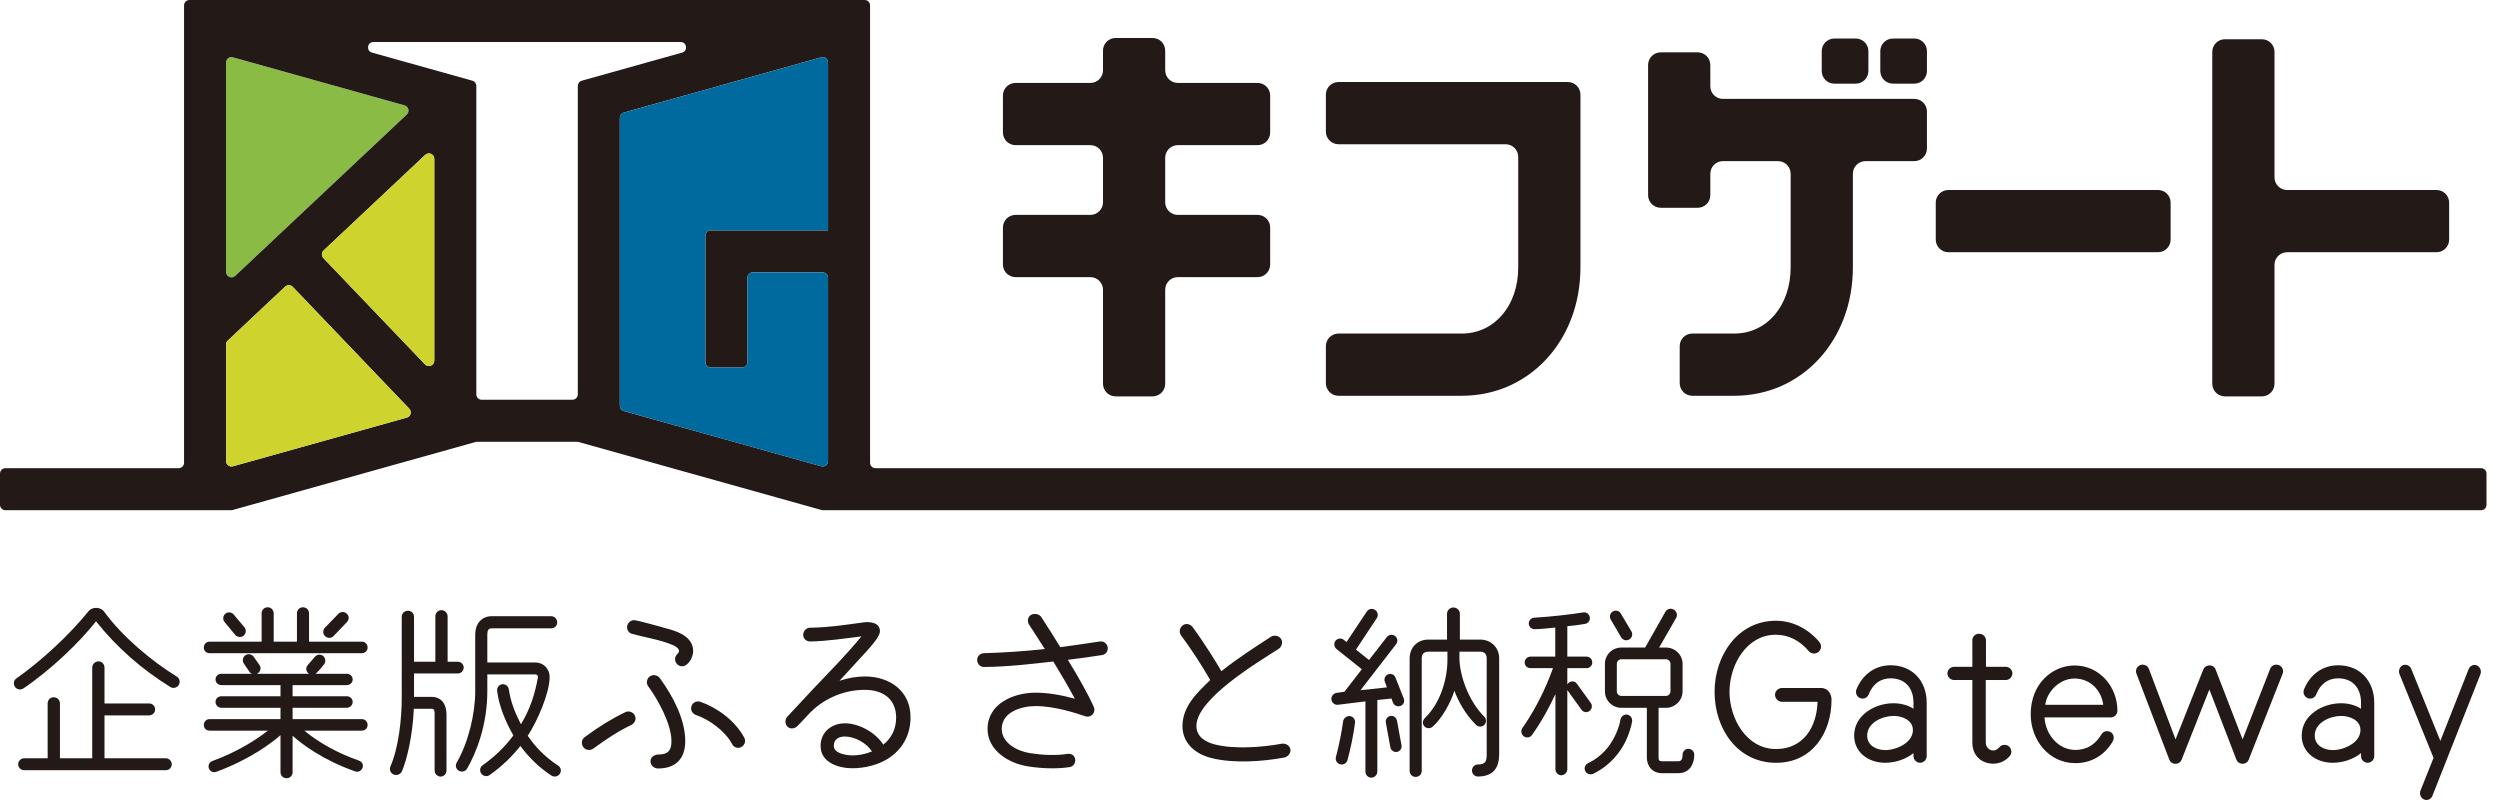 <svg width="100" height="32" viewBox="0 0 100 32" fill="none" xmlns="http://www.w3.org/2000/svg">
<path d="M6.636 30.807H0.962C0.833 30.807 0.727 30.701 0.727 30.572C0.727 30.444 0.833 30.331 0.962 30.331H1.906V28.132C1.906 27.996 2.012 27.89 2.148 27.89C2.284 27.89 2.397 27.996 2.397 28.132V30.331H3.689V26.703C3.689 26.567 3.803 26.454 3.939 26.454C4.075 26.454 4.18 26.567 4.18 26.703V28.139H5.971C6.1 28.139 6.206 28.245 6.206 28.373C6.206 28.502 6.1 28.615 5.971 28.615H4.18V30.331H6.636C6.765 30.331 6.871 30.444 6.871 30.572C6.871 30.701 6.765 30.807 6.636 30.807ZM6.818 27.482C5.692 26.787 4.68 25.91 3.84 24.852C3.191 25.691 2.004 26.817 0.939 27.535C0.825 27.61 0.674 27.587 0.599 27.474C0.523 27.361 0.546 27.209 0.659 27.134C1.611 26.469 2.767 25.411 3.538 24.451C3.682 24.27 4.014 24.262 4.166 24.467C4.891 25.464 6.047 26.431 7.075 27.066C7.188 27.134 7.219 27.285 7.15 27.399C7.082 27.512 6.931 27.55 6.818 27.482Z" fill="#231916"/>
<path d="M13.344 25.44C13.253 25.538 13.102 25.538 13.004 25.447C12.906 25.357 12.906 25.206 12.996 25.107L13.541 24.548C13.631 24.458 13.775 24.458 13.873 24.548C13.971 24.639 13.971 24.782 13.88 24.881L13.344 25.44ZM9.777 25.092C9.86 25.19 9.845 25.342 9.747 25.425C9.649 25.508 9.49 25.492 9.407 25.395L8.983 24.881C8.9 24.782 8.916 24.631 9.014 24.548C9.112 24.465 9.263 24.48 9.346 24.578L9.777 25.092ZM14.477 29.226H12.172C12.815 29.755 13.586 30.155 14.364 30.427C14.485 30.472 14.546 30.593 14.5 30.714C14.454 30.835 14.334 30.896 14.213 30.858C12.898 30.397 12.067 29.755 11.704 29.43V30.888C11.704 31.024 11.598 31.13 11.462 31.13C11.326 31.13 11.22 31.024 11.22 30.888V29.407C10.896 29.694 10.011 30.374 8.651 30.873C8.53 30.918 8.402 30.858 8.356 30.737C8.311 30.616 8.372 30.488 8.492 30.442C9.566 30.049 10.321 29.536 10.714 29.226H8.379C8.251 29.226 8.152 29.127 8.152 28.999C8.152 28.871 8.251 28.765 8.379 28.765H11.22V28.311H8.855C8.726 28.311 8.621 28.205 8.621 28.077C8.621 27.948 8.726 27.85 8.855 27.85H11.22V27.404H8.855C8.726 27.404 8.621 27.306 8.621 27.178C8.621 27.049 8.726 26.951 8.855 26.951H10.08C10.042 26.936 10.004 26.913 9.981 26.876L9.755 26.543C9.679 26.437 9.709 26.286 9.815 26.211C9.921 26.135 10.072 26.165 10.148 26.271L10.382 26.604C10.465 26.724 10.412 26.89 10.276 26.951H12.362C12.241 26.876 12.21 26.717 12.309 26.604L12.596 26.271C12.679 26.173 12.83 26.158 12.928 26.241C13.027 26.324 13.041 26.483 12.958 26.581C12.853 26.709 12.717 26.876 12.626 26.951H13.873C14.001 26.951 14.107 27.049 14.107 27.178C14.107 27.306 14.001 27.404 13.873 27.404H11.704V27.85H13.873C14.001 27.85 14.107 27.948 14.107 28.077C14.107 28.205 14.001 28.311 13.873 28.311H11.704V28.765H14.477C14.606 28.765 14.704 28.871 14.704 28.999C14.704 29.127 14.606 29.226 14.477 29.226ZM14.477 26.127H8.379C8.251 26.127 8.152 26.029 8.152 25.901C8.152 25.772 8.251 25.666 8.379 25.666H10.465V24.533C10.465 24.397 10.571 24.291 10.707 24.291C10.843 24.291 10.948 24.397 10.948 24.533V25.666H11.878V24.533C11.878 24.397 11.984 24.291 12.12 24.291C12.256 24.291 12.362 24.397 12.362 24.533V25.666H14.477C14.606 25.666 14.704 25.772 14.704 25.901C14.704 26.029 14.606 26.127 14.477 26.127Z" fill="#231916"/>
<path d="M22.062 31.026C21.525 30.678 21.125 30.255 20.815 29.839C20.498 30.24 20.097 30.64 19.583 31.003C19.477 31.079 19.326 31.048 19.25 30.943C19.175 30.837 19.198 30.686 19.304 30.61C19.833 30.24 20.233 29.824 20.536 29.416C20.233 28.902 19.953 28.222 19.885 27.633C19.87 27.504 19.961 27.383 20.09 27.369C20.218 27.353 20.339 27.451 20.354 27.58C20.422 28.064 20.611 28.54 20.838 28.97C21.201 28.373 21.397 27.769 21.518 27.089C21.525 27.036 21.48 26.976 21.42 26.976H19.493V27.64C19.493 28.985 19.069 30.074 18.684 30.746C18.616 30.86 18.465 30.898 18.351 30.829C18.238 30.761 18.2 30.618 18.268 30.505C18.736 29.696 19.009 28.555 19.009 27.64V25.366C19.009 24.973 19.25 24.648 19.666 24.648H22.047C22.183 24.648 22.289 24.761 22.289 24.897C22.289 25.033 22.183 25.132 22.047 25.132H19.666C19.523 25.132 19.493 25.245 19.493 25.366V26.499H21.42C21.737 26.499 21.986 26.756 21.986 27.073C21.986 27.731 21.487 28.857 21.11 29.431C21.397 29.855 21.79 30.277 22.326 30.625C22.439 30.701 22.47 30.837 22.394 30.95C22.319 31.064 22.175 31.094 22.062 31.026ZM18.314 26.938H16.561V27.874H17.256C17.679 27.874 17.86 28.192 17.86 28.577V30.822C17.86 30.95 17.755 31.064 17.626 31.064C17.497 31.064 17.384 30.95 17.384 30.822V28.577C17.384 28.457 17.392 28.351 17.256 28.351H16.553C16.508 29.454 16.258 30.444 16.077 30.852C16.024 30.973 15.865 31.034 15.744 30.98C15.623 30.927 15.563 30.784 15.616 30.663C15.949 29.892 16.069 28.744 16.069 27.935V24.671C16.069 24.535 16.183 24.429 16.319 24.429C16.454 24.429 16.561 24.535 16.561 24.671V26.469H17.414V24.656C17.414 24.52 17.52 24.406 17.656 24.406C17.792 24.406 17.905 24.52 17.905 24.656V26.469H18.314C18.442 26.469 18.548 26.575 18.548 26.703C18.548 26.832 18.442 26.938 18.314 26.938Z" fill="#231916"/>
<path d="M29.684 29.862C29.548 29.96 29.359 29.915 29.284 29.764C29.012 29.242 28.362 28.774 27.84 28.6C27.727 28.562 27.644 28.449 27.644 28.336C27.644 28.139 27.833 28.011 28.014 28.071C28.664 28.298 29.389 28.804 29.767 29.499C29.835 29.628 29.805 29.771 29.684 29.862ZM26.321 30.739C26.163 30.739 26.019 30.618 26.019 30.451C26.019 30.285 26.178 30.18 26.337 30.18C26.722 30.18 26.858 30.021 26.858 29.643C26.858 28.963 26.321 27.988 25.928 27.451C25.837 27.331 25.868 27.149 25.989 27.058C26.11 26.968 26.299 26.998 26.389 27.119C26.918 27.844 27.41 28.774 27.41 29.643C27.41 30.346 27.031 30.739 26.321 30.739ZM27.281 26.651C27.123 26.651 27.002 26.515 27.002 26.363C27.002 26.182 27.16 26.152 27.16 26.038C27.16 25.933 27.009 25.842 26.903 25.797C26.389 25.585 25.83 25.502 25.294 25.358C25.165 25.328 25.082 25.215 25.082 25.094C25.082 24.943 25.203 24.807 25.361 24.807C25.505 24.807 26.578 25.116 26.774 25.169C27.205 25.29 27.727 25.517 27.727 26.046C27.727 26.265 27.545 26.651 27.281 26.651ZM25.248 29.001C24.764 29.227 24.266 29.552 23.729 29.945C23.616 30.028 23.435 30.013 23.344 29.9C23.238 29.771 23.253 29.582 23.389 29.484C23.948 29.068 24.492 28.736 25.014 28.487C25.195 28.396 25.422 28.532 25.422 28.744C25.422 28.849 25.346 28.955 25.248 29.001Z" fill="#231916"/>
<path d="M33.791 29.461C33.549 29.461 33.352 29.567 33.352 29.838C33.352 30.148 33.881 30.216 34.101 30.216C34.35 30.216 34.622 30.163 34.879 30.058C34.66 29.718 34.192 29.461 33.791 29.461ZM35.522 30.345C35.114 30.602 34.577 30.73 34.101 30.73C33.549 30.73 32.824 30.511 32.824 29.838C32.824 29.272 33.277 28.932 33.799 28.932C34.343 28.932 35.015 29.287 35.332 29.786C35.68 29.506 35.846 29.136 35.846 28.698C35.839 27.942 35.302 27.594 34.592 27.594C33.617 27.594 32.854 28.048 32.401 28.509C32.325 28.599 32.053 28.879 31.894 29.045C31.788 29.151 31.607 29.174 31.501 29.068C31.396 28.962 31.388 28.788 31.486 28.675L32.529 27.556C33.179 26.869 33.859 26.189 34.456 25.456C33.783 25.539 33.088 25.645 32.408 25.66C32.257 25.66 32.128 25.547 32.128 25.395C32.128 25.244 32.25 25.108 32.401 25.108C33.111 25.101 33.829 24.995 34.532 24.896C34.788 24.859 35.204 24.896 35.197 25.252C35.197 25.463 34.819 25.879 34.675 26.038C34.373 26.37 33.98 26.801 33.579 27.232C33.927 27.118 34.275 27.058 34.592 27.058C35.589 27.058 36.428 27.64 36.421 28.698C36.421 29.385 36.111 29.967 35.522 30.345Z" fill="#231916"/>
<path d="M44.082 26.203C43.598 26.279 43.144 26.339 42.714 26.392C43.129 27.072 43.545 27.798 43.756 28.289C43.847 28.5 43.636 28.727 43.417 28.652C43.061 28.531 42.192 28.243 41.422 28.243C40.87 28.243 40.069 28.47 40.069 29.158C40.069 29.732 40.711 30.049 41.195 30.125C41.678 30.201 42.215 30.231 42.699 30.155C42.849 30.133 42.986 30.216 43.008 30.367C43.031 30.518 42.933 30.662 42.782 30.684C42.253 30.767 41.633 30.737 41.112 30.654C40.348 30.533 39.502 30.019 39.502 29.158C39.502 28.145 40.545 27.707 41.422 27.707C41.981 27.707 42.555 27.828 42.993 27.949C42.721 27.442 42.434 26.951 42.132 26.46C41.21 26.566 40.265 26.672 39.359 26.679C39.207 26.679 39.094 26.558 39.086 26.407C39.079 26.256 39.2 26.135 39.351 26.128C40.114 26.105 40.9 26.059 41.791 25.961C41.588 25.637 41.376 25.311 41.164 24.987C41.081 24.858 41.104 24.684 41.233 24.601C41.361 24.518 41.565 24.556 41.648 24.677C41.875 25.017 42.26 25.637 42.412 25.886C42.91 25.825 43.424 25.742 43.998 25.659C44.149 25.637 44.285 25.742 44.308 25.893C44.331 26.044 44.233 26.18 44.082 26.203Z" fill="#231916"/>
<path d="M51.371 30.301C50.487 30.467 49.338 30.542 48.461 30.323C47.827 30.165 47.298 29.741 47.298 29.038C47.305 28.245 47.887 27.708 48.409 27.202C48.061 26.59 47.66 25.985 47.245 25.419C47.147 25.283 47.184 25.109 47.313 25.011C47.434 24.92 47.615 24.958 47.706 25.086C48.212 25.774 48.643 26.484 48.855 26.847C49.504 26.333 50.184 25.895 50.834 25.472C50.963 25.389 51.159 25.426 51.242 25.555C51.325 25.683 51.273 25.872 51.144 25.955C50.358 26.462 47.85 27.95 47.857 29.038C47.857 29.469 48.212 29.681 48.598 29.779C49.368 29.975 50.487 29.893 51.265 29.749C51.439 29.718 51.62 29.839 51.62 30.013C51.62 30.142 51.507 30.278 51.371 30.301Z" fill="#231916"/>
<path d="M59.967 30.163C59.967 30.707 59.74 31.054 59.121 31.062C58.985 31.062 58.879 30.956 58.879 30.82C58.879 30.684 58.985 30.578 59.121 30.578C59.431 30.578 59.468 30.435 59.468 30.163V26.339C59.468 26.165 59.378 26.067 59.204 26.067H58.38C58.38 26.188 58.373 26.324 58.38 26.445C58.441 27.231 58.819 28.115 59.37 28.667C59.461 28.758 59.461 28.908 59.37 28.999C59.279 29.09 59.128 29.082 59.038 28.991C58.607 28.561 58.342 28.07 58.176 27.631C58.017 28.122 57.693 28.72 57.307 29.067C57.209 29.15 57.057 29.15 56.975 29.052C56.861 28.924 56.922 28.787 57.027 28.689C57.602 28.122 57.897 27.186 57.897 26.4V26.067H57.133C56.959 26.067 56.869 26.165 56.869 26.339V30.835C56.869 30.971 56.763 31.077 56.627 31.077C56.491 31.077 56.385 30.971 56.385 30.835V26.339C56.385 25.901 56.695 25.583 57.133 25.583H57.881V24.548C57.881 24.412 58.002 24.299 58.138 24.299C58.274 24.299 58.395 24.412 58.395 24.548V25.583H59.204C59.642 25.583 59.967 25.901 59.967 26.339V30.163ZM56.06 29.808C56.083 29.951 55.985 30.08 55.841 30.08C55.735 30.08 55.637 30.004 55.614 29.891L55.433 28.901C55.41 28.78 55.493 28.659 55.614 28.636C55.735 28.614 55.856 28.704 55.879 28.825L56.06 29.808ZM53.899 30.404C53.861 30.533 53.733 30.609 53.604 30.571C53.476 30.533 53.4 30.404 53.438 30.276C53.551 29.868 53.68 29.211 53.725 28.855C53.74 28.727 53.869 28.629 53.997 28.644C54.125 28.659 54.216 28.78 54.201 28.908C54.148 29.362 54.005 30.027 53.899 30.404ZM56.151 27.941C56.196 28.062 56.144 28.191 56.022 28.236C55.909 28.281 55.766 28.228 55.72 28.108L55.66 27.941L55.093 28.001V30.866C55.093 30.994 54.98 31.107 54.851 31.107C54.723 31.107 54.617 30.994 54.617 30.866V28.055L53.513 28.191C53.385 28.206 53.272 28.108 53.256 27.979C53.242 27.851 53.34 27.73 53.468 27.715L53.778 27.669L54.473 26.77L53.461 25.961C53.362 25.878 53.34 25.727 53.423 25.629C53.506 25.531 53.65 25.508 53.748 25.591L53.861 25.681L54.67 24.465C54.745 24.352 54.889 24.321 55.002 24.397C55.115 24.473 55.146 24.616 55.07 24.729L54.239 25.984L54.761 26.4L55.471 25.485C55.554 25.379 55.698 25.357 55.803 25.44C55.909 25.523 55.924 25.667 55.841 25.772L54.42 27.609L55.478 27.495L55.395 27.276C55.35 27.155 55.403 27.019 55.523 26.974C55.645 26.929 55.773 26.981 55.818 27.102L56.151 27.941Z" fill="#231916"/>
<path d="M66.819 26.552C66.819 26.454 66.736 26.37 66.638 26.37H64.854C64.756 26.37 64.673 26.454 64.673 26.552V27.655C64.673 27.753 64.756 27.837 64.854 27.837H66.638C66.736 27.837 66.819 27.753 66.819 27.655V26.552ZM65.255 25.252C65.323 25.365 65.285 25.509 65.172 25.577C65.058 25.645 64.915 25.607 64.847 25.494L64.431 24.784C64.363 24.67 64.401 24.526 64.514 24.459C64.628 24.391 64.764 24.428 64.832 24.542L65.255 25.252ZM67.136 30.927H66.479C66.109 30.927 65.874 30.663 65.874 30.3V28.313H64.854C64.492 28.313 64.197 28.018 64.197 27.655V26.552C64.197 26.189 64.492 25.902 64.854 25.902H65.806L66.615 24.474C66.683 24.353 66.834 24.315 66.948 24.383C67.068 24.451 67.114 24.602 67.046 24.716L66.365 25.902H66.638C67 25.902 67.303 26.189 67.303 26.552V27.655C67.303 28.018 67 28.313 66.638 28.313H66.343V30.3C66.343 30.406 66.374 30.451 66.479 30.451H67.136C67.28 30.451 67.303 30.308 67.303 30.187C67.303 30.058 67.408 29.952 67.537 29.952C67.665 29.952 67.771 30.058 67.771 30.187C67.771 30.572 67.575 30.927 67.136 30.927ZM65.021 29.658C64.801 30.096 64.416 30.618 63.729 30.95C63.615 31.003 63.472 30.965 63.411 30.844C63.35 30.723 63.404 30.587 63.524 30.527C64.061 30.27 64.371 29.869 64.56 29.514C64.673 29.303 64.779 29.03 64.817 28.789C64.839 28.66 64.953 28.57 65.081 28.584C65.21 28.6 65.3 28.721 65.285 28.849C65.263 29.023 65.157 29.385 65.021 29.658ZM63.464 26.726H62.693V27.375C62.776 27.232 62.98 27.209 63.078 27.353L63.63 28.116C63.706 28.222 63.683 28.366 63.577 28.441C63.472 28.517 63.335 28.494 63.26 28.388C63.071 28.124 62.859 27.844 62.693 27.602V30.768C62.693 30.897 62.58 31.011 62.451 31.011C62.323 31.011 62.217 30.897 62.217 30.768V27.761C61.998 28.237 61.688 28.826 61.28 29.401C61.205 29.506 61.061 29.529 60.955 29.454C60.849 29.378 60.819 29.227 60.894 29.121C61.597 28.131 61.998 27.073 62.119 26.726H61.22C61.091 26.726 60.986 26.627 60.986 26.499C60.986 26.37 61.091 26.265 61.22 26.265H62.21V25.101C61.93 25.131 61.658 25.162 61.378 25.169C61.258 25.169 61.159 25.071 61.151 24.95C61.144 24.822 61.242 24.716 61.37 24.708C62.013 24.67 62.821 24.58 63.328 24.497C63.449 24.474 63.57 24.557 63.592 24.693C63.615 24.822 63.524 24.935 63.396 24.957C63.192 24.995 62.875 25.033 62.693 25.048V26.265H63.464C63.592 26.265 63.691 26.37 63.691 26.499C63.691 26.627 63.592 26.726 63.464 26.726Z" fill="#231916"/>
<path d="M71.047 30.512C69.505 30.512 68.583 29.16 68.583 27.671C68.583 26.235 69.498 24.83 71.039 24.83C71.727 24.83 72.347 25.17 72.777 25.684C72.875 25.805 72.86 25.978 72.74 26.077C72.618 26.175 72.445 26.16 72.347 26.039C71.999 25.631 71.546 25.389 71.039 25.389C69.853 25.389 69.18 26.606 69.18 27.671C69.18 28.737 69.853 29.961 71.039 29.961C72.135 29.961 72.671 29.084 72.702 28.072H71.281C71.13 28.072 71.001 27.943 71.001 27.792C71.001 27.641 71.13 27.52 71.281 27.52H72.845C73.14 27.52 73.261 27.784 73.261 27.988C73.261 29.319 72.483 30.512 71.047 30.512Z" fill="#231916"/>
<path d="M75.745 28.637C75.307 28.637 74.687 28.901 74.687 29.423C74.687 29.823 75.058 30.004 75.413 30.004C75.844 30.004 76.516 29.717 76.516 29.203C76.516 28.803 76.085 28.637 75.745 28.637ZM77.068 30.247C77.068 30.39 76.947 30.511 76.803 30.511C76.66 30.511 76.539 30.39 76.539 30.247V30.125C76.229 30.375 75.806 30.511 75.405 30.511C74.755 30.511 74.166 30.11 74.166 29.423C74.166 28.606 74.997 28.13 75.737 28.13C76.04 28.13 76.312 28.206 76.539 28.349V28.108C76.539 27.534 76.214 27.133 75.624 27.133C75.224 27.133 74.914 27.352 74.748 27.775C74.695 27.911 74.544 27.979 74.408 27.927C74.272 27.873 74.204 27.715 74.256 27.579C74.499 26.982 74.997 26.611 75.624 26.611C76.501 26.611 77.068 27.246 77.068 28.108V30.247Z" fill="#231916"/>
<path d="M80.232 27.201H79.431V29.702C79.431 29.876 79.559 30.019 79.733 30.019C79.831 30.019 79.915 29.959 79.975 29.891C80.066 29.778 80.239 29.762 80.353 29.853C80.466 29.944 80.489 30.118 80.398 30.231C80.247 30.42 79.998 30.548 79.733 30.548C79.287 30.548 78.894 30.254 78.894 29.702V27.201H78.162C78.018 27.201 77.897 27.08 77.897 26.936C77.897 26.793 78.018 26.672 78.162 26.672H78.894V25.614C78.894 25.463 79.008 25.35 79.159 25.35C79.31 25.35 79.439 25.463 79.439 25.614V26.672H80.232C80.375 26.672 80.496 26.793 80.496 26.936C80.496 27.08 80.375 27.201 80.232 27.201Z" fill="#231916"/>
<path d="M84.13 28.191C84.055 27.609 83.609 27.141 82.982 27.141C82.362 27.141 81.871 27.692 81.81 28.191H84.13ZM84.432 28.697H81.78C81.818 29.355 82.309 29.997 83.019 29.997C83.473 29.997 83.828 29.771 84.055 29.378C84.13 29.249 84.289 29.211 84.417 29.279C84.546 29.347 84.584 29.514 84.516 29.642C84.198 30.201 83.661 30.526 83.019 30.526C81.946 30.526 81.228 29.597 81.228 28.569C81.228 27.337 82.105 26.619 82.982 26.619C83.979 26.619 84.697 27.466 84.697 28.433C84.697 28.576 84.576 28.697 84.432 28.697Z" fill="#231916"/>
<path d="M89.946 30.391C89.856 30.61 89.538 30.602 89.455 30.383L88.374 27.58L87.263 30.391C87.173 30.61 86.855 30.61 86.772 30.383L85.457 26.945C85.405 26.809 85.472 26.658 85.609 26.605C85.744 26.552 85.903 26.62 85.956 26.756L87.022 29.575L88.133 26.779C88.223 26.56 88.541 26.56 88.624 26.779L89.704 29.575L90.808 26.749C90.861 26.612 91.019 26.552 91.155 26.605C91.291 26.658 91.359 26.809 91.306 26.945L89.946 30.391Z" fill="#231916"/>
<path d="M93.647 28.637C93.209 28.637 92.59 28.901 92.59 29.423C92.59 29.823 92.96 30.004 93.315 30.004C93.746 30.004 94.418 29.717 94.418 29.203C94.418 28.803 93.988 28.637 93.647 28.637ZM94.97 30.247C94.97 30.39 94.849 30.511 94.706 30.511C94.562 30.511 94.441 30.39 94.441 30.247V30.125C94.131 30.375 93.708 30.511 93.307 30.511C92.658 30.511 92.068 30.11 92.068 29.423C92.068 28.606 92.9 28.13 93.64 28.13C93.942 28.13 94.214 28.206 94.441 28.349V28.108C94.441 27.534 94.116 27.133 93.527 27.133C93.126 27.133 92.816 27.352 92.65 27.775C92.597 27.911 92.446 27.979 92.31 27.927C92.174 27.873 92.106 27.715 92.159 27.579C92.401 26.982 92.9 26.611 93.527 26.611C94.404 26.611 94.97 27.246 94.97 28.108V30.247Z" fill="#231916"/>
<path d="M97.296 31.834C97.243 31.97 97.085 32.038 96.956 31.977C96.828 31.917 96.767 31.758 96.82 31.622L97.342 30.315L95.981 26.967C95.929 26.831 95.981 26.673 96.11 26.612C96.238 26.552 96.397 26.62 96.45 26.756L97.614 29.635L98.747 26.763C98.8 26.627 98.951 26.559 99.08 26.62C99.208 26.68 99.269 26.839 99.216 26.975L97.296 31.834Z" fill="#231916"/>
<path d="M58.47 15.831H53.54C53.261 15.831 53.035 15.605 53.035 15.326V13.847C53.035 13.568 53.261 13.342 53.54 13.342H58.47C59.779 13.342 60.729 12.228 60.729 10.693V6.274C60.729 5.996 60.503 5.77 60.224 5.77H53.54C53.261 5.77 53.035 5.544 53.035 5.265V3.786C53.035 3.507 53.261 3.281 53.54 3.281H62.713C62.992 3.281 63.218 3.507 63.218 3.786V10.693C63.218 13.622 61.176 15.831 58.47 15.831Z" fill="#231916"/>
<path d="M97.461 7.6H91.485C91.206 7.6 90.98 7.374 90.98 7.095V2.075C90.98 1.796 90.754 1.57 90.476 1.57H88.996C88.717 1.57 88.491 1.796 88.491 2.075V15.35C88.491 15.629 88.717 15.855 88.996 15.855H90.476C90.754 15.855 90.98 15.629 90.98 15.35V10.594C90.98 10.315 91.206 10.089 91.485 10.089H97.461C97.74 10.089 97.966 9.863 97.966 9.584V8.105C97.966 7.826 97.74 7.6 97.461 7.6Z" fill="#231916"/>
<path d="M86.825 9.584V8.104C86.825 7.825 86.599 7.6 86.32 7.6H77.934C77.656 7.6 77.43 7.825 77.43 8.104V9.584C77.43 9.862 77.656 10.088 77.934 10.088H86.32C86.599 10.088 86.825 9.862 86.825 9.584Z" fill="#231916"/>
<path d="M50.807 5.301V3.821C50.807 3.543 50.581 3.317 50.302 3.317H47.113C46.834 3.317 46.608 3.091 46.608 2.812V2.024C46.608 1.746 46.383 1.52 46.104 1.52H44.624C44.346 1.52 44.12 1.746 44.12 2.024V2.812C44.12 3.091 43.894 3.317 43.615 3.317H40.622C40.343 3.317 40.117 3.543 40.117 3.821V5.301C40.117 5.58 40.343 5.806 40.622 5.806H43.615C43.894 5.806 44.12 6.032 44.12 6.31V8.092C44.12 8.37 43.894 8.596 43.615 8.596H40.622C40.343 8.596 40.117 8.822 40.117 9.101V10.581C40.117 10.859 40.343 11.085 40.622 11.085H43.615C43.894 11.085 44.12 11.311 44.12 11.59V15.35C44.12 15.629 44.346 15.855 44.624 15.855H46.104C46.383 15.855 46.608 15.629 46.608 15.35V11.59C46.608 11.311 46.834 11.085 47.113 11.085H50.302C50.581 11.085 50.807 10.859 50.807 10.581V9.101C50.807 8.822 50.581 8.596 50.302 8.596H47.113C46.834 8.596 46.608 8.37 46.608 8.092V6.31C46.608 6.032 46.834 5.806 47.113 5.806H50.302C50.581 5.806 50.807 5.58 50.807 5.301Z" fill="#231916"/>
<path d="M76.574 3.956H68.917C68.639 3.956 68.413 3.73 68.413 3.452V2.598C68.413 2.32 68.187 2.094 67.908 2.094H66.429C66.15 2.094 65.924 2.32 65.924 2.598V7.806C65.924 8.085 66.15 8.311 66.429 8.311H67.908C68.187 8.311 68.413 8.085 68.413 7.806V6.95C68.413 6.671 68.639 6.445 68.917 6.445H71.122C71.4 6.445 71.626 6.671 71.626 6.95V10.692C71.626 12.227 70.677 13.342 69.368 13.342H67.692C67.414 13.342 67.188 13.568 67.188 13.846V15.326C67.188 15.605 67.414 15.831 67.692 15.831H69.368C72.075 15.831 74.115 13.621 74.115 10.692V6.95C74.115 6.671 74.341 6.445 74.62 6.445H76.574C76.852 6.445 77.078 6.219 77.078 5.94V4.461C77.078 4.182 76.852 3.956 76.574 3.956Z" fill="#231916"/>
<path d="M74.736 2.841V2.045C74.736 1.767 74.51 1.541 74.231 1.541H73.374C73.095 1.541 72.869 1.767 72.869 2.045V2.841C72.869 3.12 73.095 3.346 73.374 3.346H74.231C74.51 3.346 74.736 3.12 74.736 2.841Z" fill="#231916"/>
<path d="M77.078 2.841V2.045C77.078 1.767 76.852 1.541 76.573 1.541H75.716C75.438 1.541 75.212 1.767 75.212 2.045V2.841C75.212 3.12 75.438 3.346 75.716 3.346H76.573C76.852 3.346 77.078 3.12 77.078 2.841Z" fill="#231916"/>
<path d="M9.317 2.293C9.179 2.255 9.043 2.358 9.043 2.501V10.881C9.043 11.07 9.269 11.168 9.406 11.038L16.273 4.58C16.395 4.465 16.345 4.26 16.183 4.215L9.317 2.293Z" fill="#8ABB45"/>
<path d="M33.122 18.444C33.122 18.586 32.986 18.69 32.848 18.651L24.951 16.441C24.858 16.415 24.793 16.33 24.793 16.233V4.711C24.793 4.615 24.858 4.529 24.951 4.503L32.848 2.293C32.986 2.254 33.122 2.358 33.122 2.5V9.215H28.431C28.312 9.215 28.216 9.311 28.216 9.431V14.484C28.216 14.603 28.312 14.7 28.431 14.7H29.681C29.8 14.7 29.897 14.603 29.897 14.484V11.111C29.897 10.992 29.993 10.896 30.112 10.896H32.906C33.026 10.896 33.122 10.992 33.122 11.111V18.444ZM23.112 3.436V15.775C23.112 15.894 23.016 15.99 22.897 15.99H19.268C19.149 15.99 19.053 15.894 19.053 15.775V3.436C19.053 3.339 18.988 3.254 18.895 3.228L14.88 2.104C14.638 2.037 14.688 1.681 14.938 1.681H27.227C27.478 1.681 27.526 2.037 27.285 2.104L23.27 3.228C23.177 3.254 23.112 3.339 23.112 3.436ZM17.372 14.425C17.372 14.62 17.135 14.715 17 14.574L12.936 10.325C12.853 10.238 12.857 10.101 12.944 10.019L17.008 6.196C17.146 6.067 17.372 6.165 17.372 6.353V14.425ZM16.272 16.704L9.317 18.651C9.179 18.69 9.043 18.586 9.043 18.444V13.781C9.043 13.721 9.067 13.664 9.111 13.623L11.405 11.466C11.491 11.385 11.627 11.389 11.709 11.474L16.37 16.347C16.483 16.465 16.429 16.66 16.272 16.704ZM9.043 2.5C9.043 2.358 9.179 2.254 9.317 2.293L16.183 4.215C16.345 4.26 16.395 4.465 16.273 4.58L9.406 11.038C9.269 11.167 9.043 11.069 9.043 10.88V2.5ZM99.245 18.728H35.019C34.9 18.728 34.803 18.631 34.803 18.512V0.216C34.803 0.097 34.706 0 34.587 0H7.578C7.459 0 7.362 0.097 7.362 0.216V18.512C7.362 18.631 7.265 18.728 7.146 18.728H0.216C0.097 18.728 0 18.825 0 18.944V20.193C0 20.312 0.097 20.409 0.216 20.409H9.274L19.024 17.679C19.043 17.674 19.063 17.671 19.083 17.671H23.083C23.102 17.671 23.122 17.674 23.141 17.679L32.891 20.409H99.245C99.364 20.409 99.46 20.312 99.46 20.193V18.944C99.46 18.825 99.364 18.728 99.245 18.728Z" fill="#231916"/>
<path d="M17.008 6.196L12.944 10.018C12.857 10.1 12.853 10.238 12.936 10.325L17 14.574C17.135 14.714 17.372 14.619 17.372 14.425V6.353C17.372 6.164 17.146 6.066 17.008 6.196Z" fill="#CED32E"/>
<path d="M9.317 18.652L16.272 16.705C16.429 16.661 16.483 16.466 16.37 16.348L11.709 11.475C11.627 11.389 11.491 11.386 11.405 11.467L9.111 13.624C9.067 13.665 9.043 13.722 9.043 13.781V18.444C9.043 18.587 9.179 18.691 9.317 18.652Z" fill="#CED32E"/>
<path d="M28.431 9.215H33.122V2.501C33.122 2.358 32.985 2.255 32.848 2.293L24.951 4.504C24.857 4.53 24.793 4.615 24.793 4.712V16.233C24.793 16.33 24.857 16.415 24.951 16.441L32.848 18.652C32.985 18.69 33.122 18.587 33.122 18.444V11.112C33.122 10.993 33.025 10.896 32.906 10.896H30.112C29.993 10.896 29.896 10.993 29.896 11.112V14.485C29.896 14.604 29.8 14.701 29.68 14.701H28.431C28.312 14.701 28.215 14.604 28.215 14.485V9.431C28.215 9.312 28.312 9.215 28.431 9.215Z" fill="#00699D"/>
</svg>
